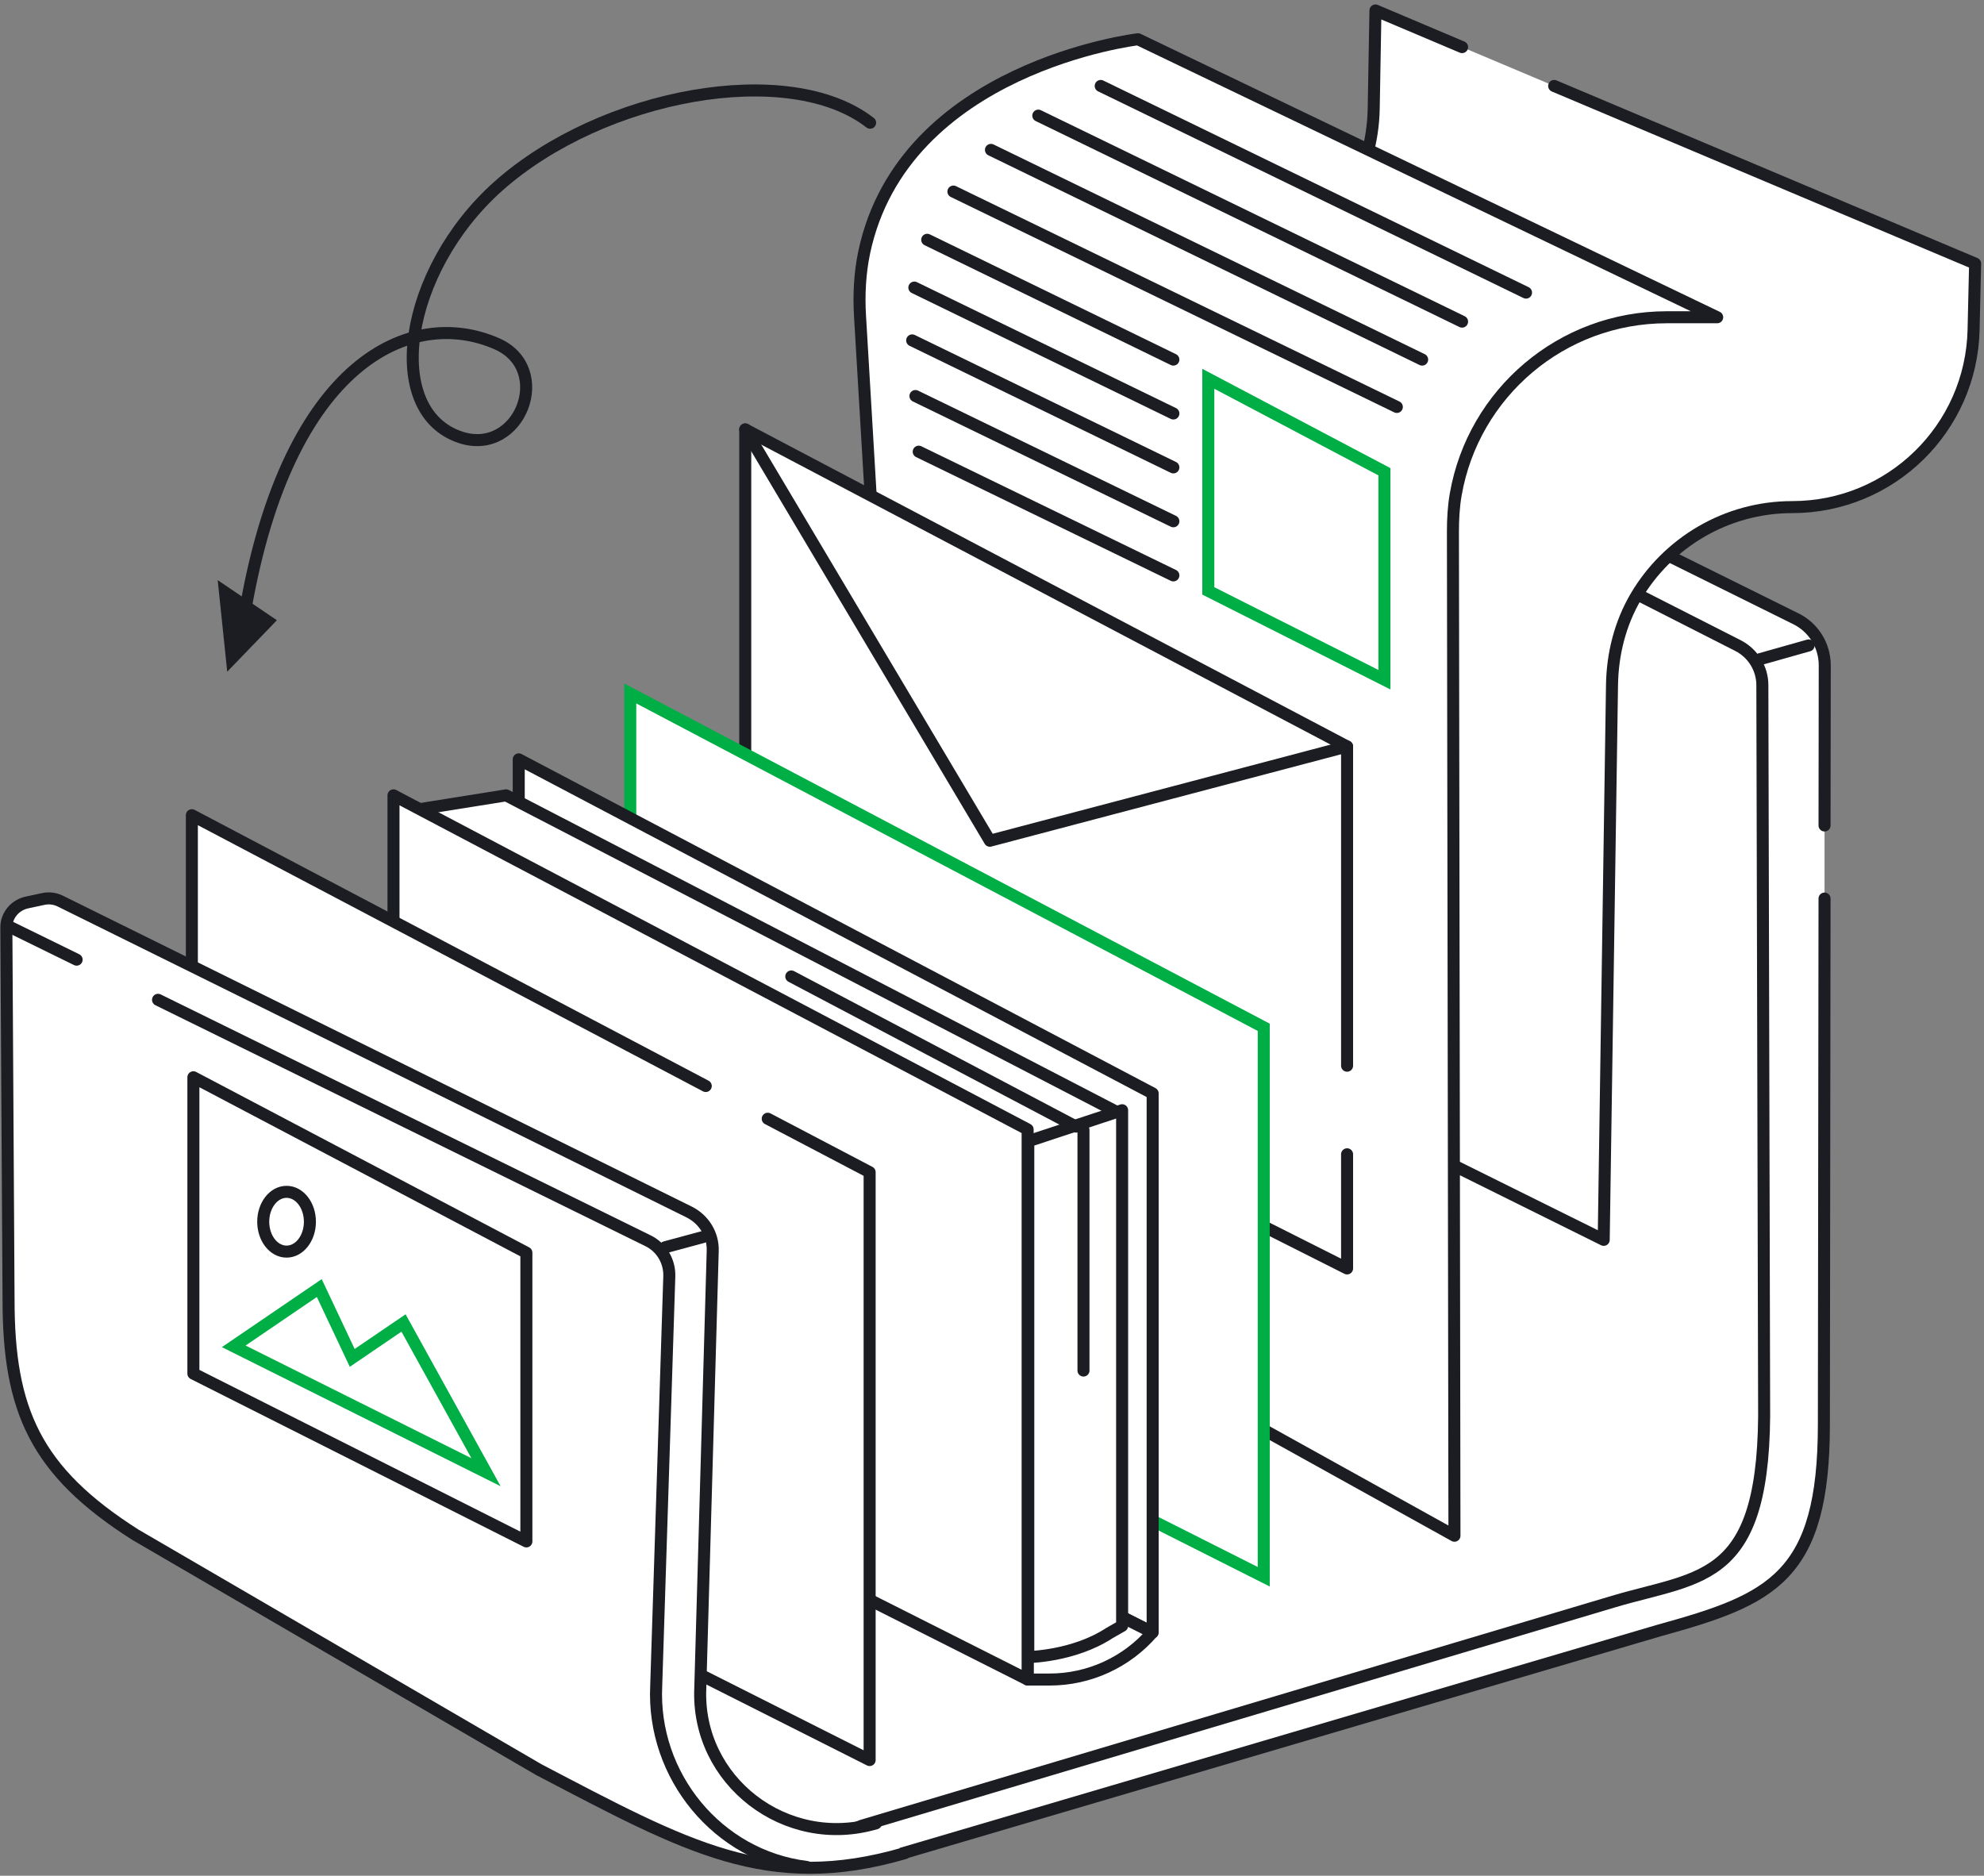 <svg width="165" height="156" viewBox="0 0 165 156" fill="none" xmlns="http://www.w3.org/2000/svg">
<rect x="0" y="0" width="165" height="156" fill="#808080" stroke="none"/>
<path d="M151.738 74.732L151.684 118.451C151.684 131.19 147.328 133.023 138 135.6L74.664 154.257L13.16 123.822L76.896 100.502L75.444 26.658C75.408 25.079 77.096 24.045 78.493 24.807L133.173 54.334L133.246 45.296L135.369 44.534L149.361 51.466C150.831 52.192 151.756 53.699 151.756 55.332L151.738 68.653" fill="white"/>
<path d="M151.738 74.732L151.684 118.451C151.684 131.191 147.328 133.023 138 135.6L74.664 154.257L13.16 123.822L76.896 100.502L75.444 26.658C75.408 25.079 77.096 24.045 78.493 24.807L133.173 54.334L133.246 45.296L135.369 44.534L149.361 51.466C150.831 52.192 151.756 53.699 151.756 55.332L151.738 68.653" stroke="#1C1D22" stroke-miterlimit="10" stroke-linecap="round" stroke-linejoin="round"/>
<path d="M79.274 104.295L10.385 121.445L68.168 153.259L71.67 151.843L134.172 133.205C141.613 130.991 146.93 131.735 146.712 116.382L146.567 56.983C146.567 55.604 145.787 54.334 144.553 53.699L130.778 46.694L130.706 57.909" fill="white"/>
<path d="M79.274 104.295L10.385 121.445L68.168 153.259L71.67 151.843L134.172 133.205C141.613 130.991 146.93 131.735 146.712 116.382L146.567 56.983C146.567 55.604 145.787 54.334 144.553 53.699L130.778 46.694L130.706 57.909" stroke="#1C1D22" stroke-miterlimit="10" stroke-linecap="round" stroke-linejoin="round"/>
<path d="M150.414 53.68L146.367 54.824" stroke="#1C1D22" stroke-miterlimit="10" stroke-linecap="round" stroke-linejoin="round"/>
<path d="M129.253 7.149L164.261 21.922L164.134 27.42C163.952 35.623 157.256 42.175 149.053 42.175C143.554 42.175 138.672 45.151 136.041 49.633C134.734 51.866 134.099 54.406 134.063 56.983L133.373 103.116L84.918 79.088L86.279 35.605C87.531 28.8 93.339 23.791 100.235 23.519C102.394 23.446 104.463 22.883 106.296 21.958C111.16 19.526 114.154 14.463 114.245 9.036L114.39 0.87L121.595 3.919" fill="white"/>
<path d="M129.253 7.149L164.261 21.922L164.134 27.42C163.952 35.623 157.256 42.175 149.053 42.175C143.554 42.175 138.672 45.151 136.041 49.633C134.734 51.866 134.099 54.406 134.063 56.983L133.373 103.116L84.918 79.088L86.279 35.605C87.531 28.8 93.339 23.791 100.235 23.519C102.394 23.446 104.463 22.883 106.296 21.958C111.16 19.526 114.154 14.463 114.245 9.036L114.39 0.87L121.595 3.919" stroke="#1C1D22" stroke-miterlimit="10" stroke-linecap="round" stroke-linejoin="round"/>
<path d="M142.81 26.386H138.618C129.87 26.386 122.539 32.701 121.069 41.104C120.887 42.138 120.833 43.191 120.833 44.243L120.96 127.724L76.062 102.807L71.525 26.313C71.416 24.535 71.507 22.738 71.869 20.996C75.136 5.552 94.645 3.265 94.645 3.265L142.81 26.386Z" fill="white" stroke="#1C1D22" stroke-miterlimit="10" stroke-linecap="round" stroke-linejoin="round"/>
<path d="M115.135 39.235V56.53L100.49 49.144V31.504L115.135 39.235Z" fill="white" stroke="#00AE46" stroke-miterlimit="10"/>
<path d="M86.351 9.617L121.594 26.749" stroke="#1C1D22" stroke-miterlimit="10" stroke-linecap="round" stroke-linejoin="round"/>
<path d="M91.541 7.149L126.912 24.335" stroke="#1C1D22" stroke-miterlimit="10" stroke-linecap="round" stroke-linejoin="round"/>
<path d="M82.413 12.466L118.274 29.907" stroke="#1C1D22" stroke-miterlimit="10" stroke-linecap="round" stroke-linejoin="round"/>
<path d="M79.291 15.933L116.168 33.845" stroke="#1C1D22" stroke-miterlimit="10" stroke-linecap="round" stroke-linejoin="round"/>
<path d="M77.113 19.943L97.584 29.907" stroke="#1C1D22" stroke-miterlimit="10" stroke-linecap="round" stroke-linejoin="round"/>
<path d="M76.042 23.918L97.584 34.389" stroke="#1C1D22" stroke-miterlimit="10" stroke-linecap="round" stroke-linejoin="round"/>
<path d="M75.861 28.31L97.584 38.872" stroke="#1C1D22" stroke-miterlimit="10" stroke-linecap="round" stroke-linejoin="round"/>
<path d="M76.133 32.937L97.584 43.354" stroke="#1C1D22" stroke-miterlimit="10" stroke-linecap="round" stroke-linejoin="round"/>
<path d="M76.405 37.565L97.584 47.855" stroke="#1C1D22" stroke-miterlimit="10" stroke-linecap="round" stroke-linejoin="round"/>
<path d="M112.03 96.001V105.493L61.978 80.285V35.714L112.03 62.083V88.633" fill="white"/>
<path d="M112.03 96.001V105.493L61.978 80.285V35.714L112.03 62.083V88.633" stroke="#1C1D22" stroke-miterlimit="10" stroke-linecap="round" stroke-linejoin="round"/>
<path d="M112.03 62.083L82.322 69.923L61.978 35.714" stroke="#1C1D22" stroke-miterlimit="10" stroke-linecap="round" stroke-linejoin="round"/>
<path d="M105.099 85.439V131.136L52.415 104.586V57.673L105.099 85.439Z" fill="white" stroke="#00AE46" stroke-miterlimit="10"/>
<path d="M43.141 63.154V109.195L86.497 131.045L95.861 135.764V90.938L43.141 63.154Z" fill="white" stroke="#1C1D22" stroke-miterlimit="10" stroke-linecap="round" stroke-linejoin="round"/>
<path d="M85.463 130.537V139.684H87.296C90.58 139.684 93.702 138.25 95.843 135.764L85.463 130.537Z" fill="white" stroke="#1C1D22" stroke-miterlimit="10" stroke-linecap="round" stroke-linejoin="round"/>
<path d="M93.266 92.68L42.089 66.148L33.578 67.509L85.463 95.239L93.266 92.68Z" fill="white" stroke="#1C1D22" stroke-miterlimit="10" stroke-linecap="round" stroke-linejoin="round"/>
<path d="M85.5 137.815C85.5 137.815 89.275 137.778 92.269 135.818L93.322 135.219V92.336L85.518 94.913V137.815H85.5Z" fill="white" stroke="#1C1D22" stroke-miterlimit="10" stroke-linecap="round" stroke-linejoin="round"/>
<path d="M32.725 66.148V113.097L85.463 139.684V93.933L42.089 71.084L32.725 66.148Z" fill="white" stroke="#1C1D22" stroke-miterlimit="10" stroke-linecap="round" stroke-linejoin="round"/>
<path d="M90.108 93.987V113.986" stroke="#1C1D22" stroke-miterlimit="10" stroke-linecap="round" stroke-linejoin="round"/>
<path d="M89.491 93.697L65.808 81.211" stroke="#1C1D22" stroke-miterlimit="10" stroke-linecap="round" stroke-linejoin="round"/>
<path d="M63.848 93.043L72.323 97.49V146.38L15.956 117.979V67.8L58.694 90.321" fill="white"/>
<path d="M63.848 93.043L72.323 97.49V146.38L15.956 117.979V67.8L58.694 90.321" stroke="#1C1D22" stroke-miterlimit="10" stroke-linecap="round" stroke-linejoin="round"/>
<path d="M72.849 151.643C65.354 153.857 57.895 148.104 58.24 140.391L59.274 104.023C59.311 102.662 58.548 101.428 57.333 100.811L5.03 74.95C4.595 74.732 4.086 74.659 3.596 74.768L2.235 75.059C1.237 75.276 0.511 76.147 0.529 77.164L0.711 108.088C0.711 117.253 2.925 122.352 11.273 127.651L44.81 147.179C57.133 153.621 63.866 157.432 75.227 154.129" fill="white"/>
<path d="M72.849 151.643C65.354 153.857 57.895 148.104 58.24 140.391L59.274 104.023C59.311 102.662 58.548 101.428 57.333 100.811L5.03 74.95C4.595 74.732 4.086 74.659 3.596 74.768L2.235 75.059C1.237 75.276 0.511 76.147 0.529 77.164L0.711 108.088C0.711 117.253 2.925 122.352 11.273 127.651L44.81 147.179C57.133 153.621 63.866 157.432 75.227 154.129" stroke="#1C1D22" stroke-miterlimit="10" stroke-linecap="round" stroke-linejoin="round"/>
<path d="M6.372 79.813L0.746 77.055" stroke="#1C1D22" stroke-miterlimit="10" stroke-linecap="round" stroke-linejoin="round"/>
<path d="M67.097 155.273C59.674 154.365 54.211 147.669 54.574 140.21L55.663 106.146C55.7 104.894 55.01 103.732 53.885 103.188L13.143 83.153" stroke="#1C1D22" stroke-miterlimit="10" stroke-linecap="round" stroke-linejoin="round"/>
<path d="M58.474 102.88L55.317 103.733" stroke="#1C1D22" stroke-miterlimit="10" stroke-linecap="round" stroke-linejoin="round"/>
<path d="M43.776 104.186V128.196L16.083 114.24V89.595L43.776 104.186Z" stroke="#1C1D22" stroke-miterlimit="10" stroke-linecap="round" stroke-linejoin="round"/>
<path d="M40.419 122.443L33.559 110.03L29.294 112.934L26.553 107.126L19.439 111.972L40.419 122.443Z" fill="white" stroke="#00AE46" stroke-miterlimit="10"/>
<path d="M23.832 104.095C22.76 104.095 21.891 102.982 21.891 101.609C21.891 100.236 22.76 99.123 23.832 99.123C24.905 99.123 25.774 100.236 25.774 101.609C25.774 102.982 24.905 104.095 23.832 104.095Z" stroke="#1C1D22" stroke-miterlimit="10" stroke-linecap="round" stroke-linejoin="round"/>
<path d="M23.028 51.585L18.104 48.249L18.898 55.864L23.028 51.585Z" fill="#1C1D22"/>
<path d="M72.364 10.207C65.634 4.962 50.117 7.763 41.428 15.496C33.554 22.529 31.812 34.221 38.303 36.373C43.234 37.988 46.078 30.67 41.316 28.588C34.214 25.473 24.021 30.003 20.416 50.667" stroke="#1C1D22" stroke-miterlimit="10" stroke-linecap="round" stroke-linejoin="round"/>
</svg>
